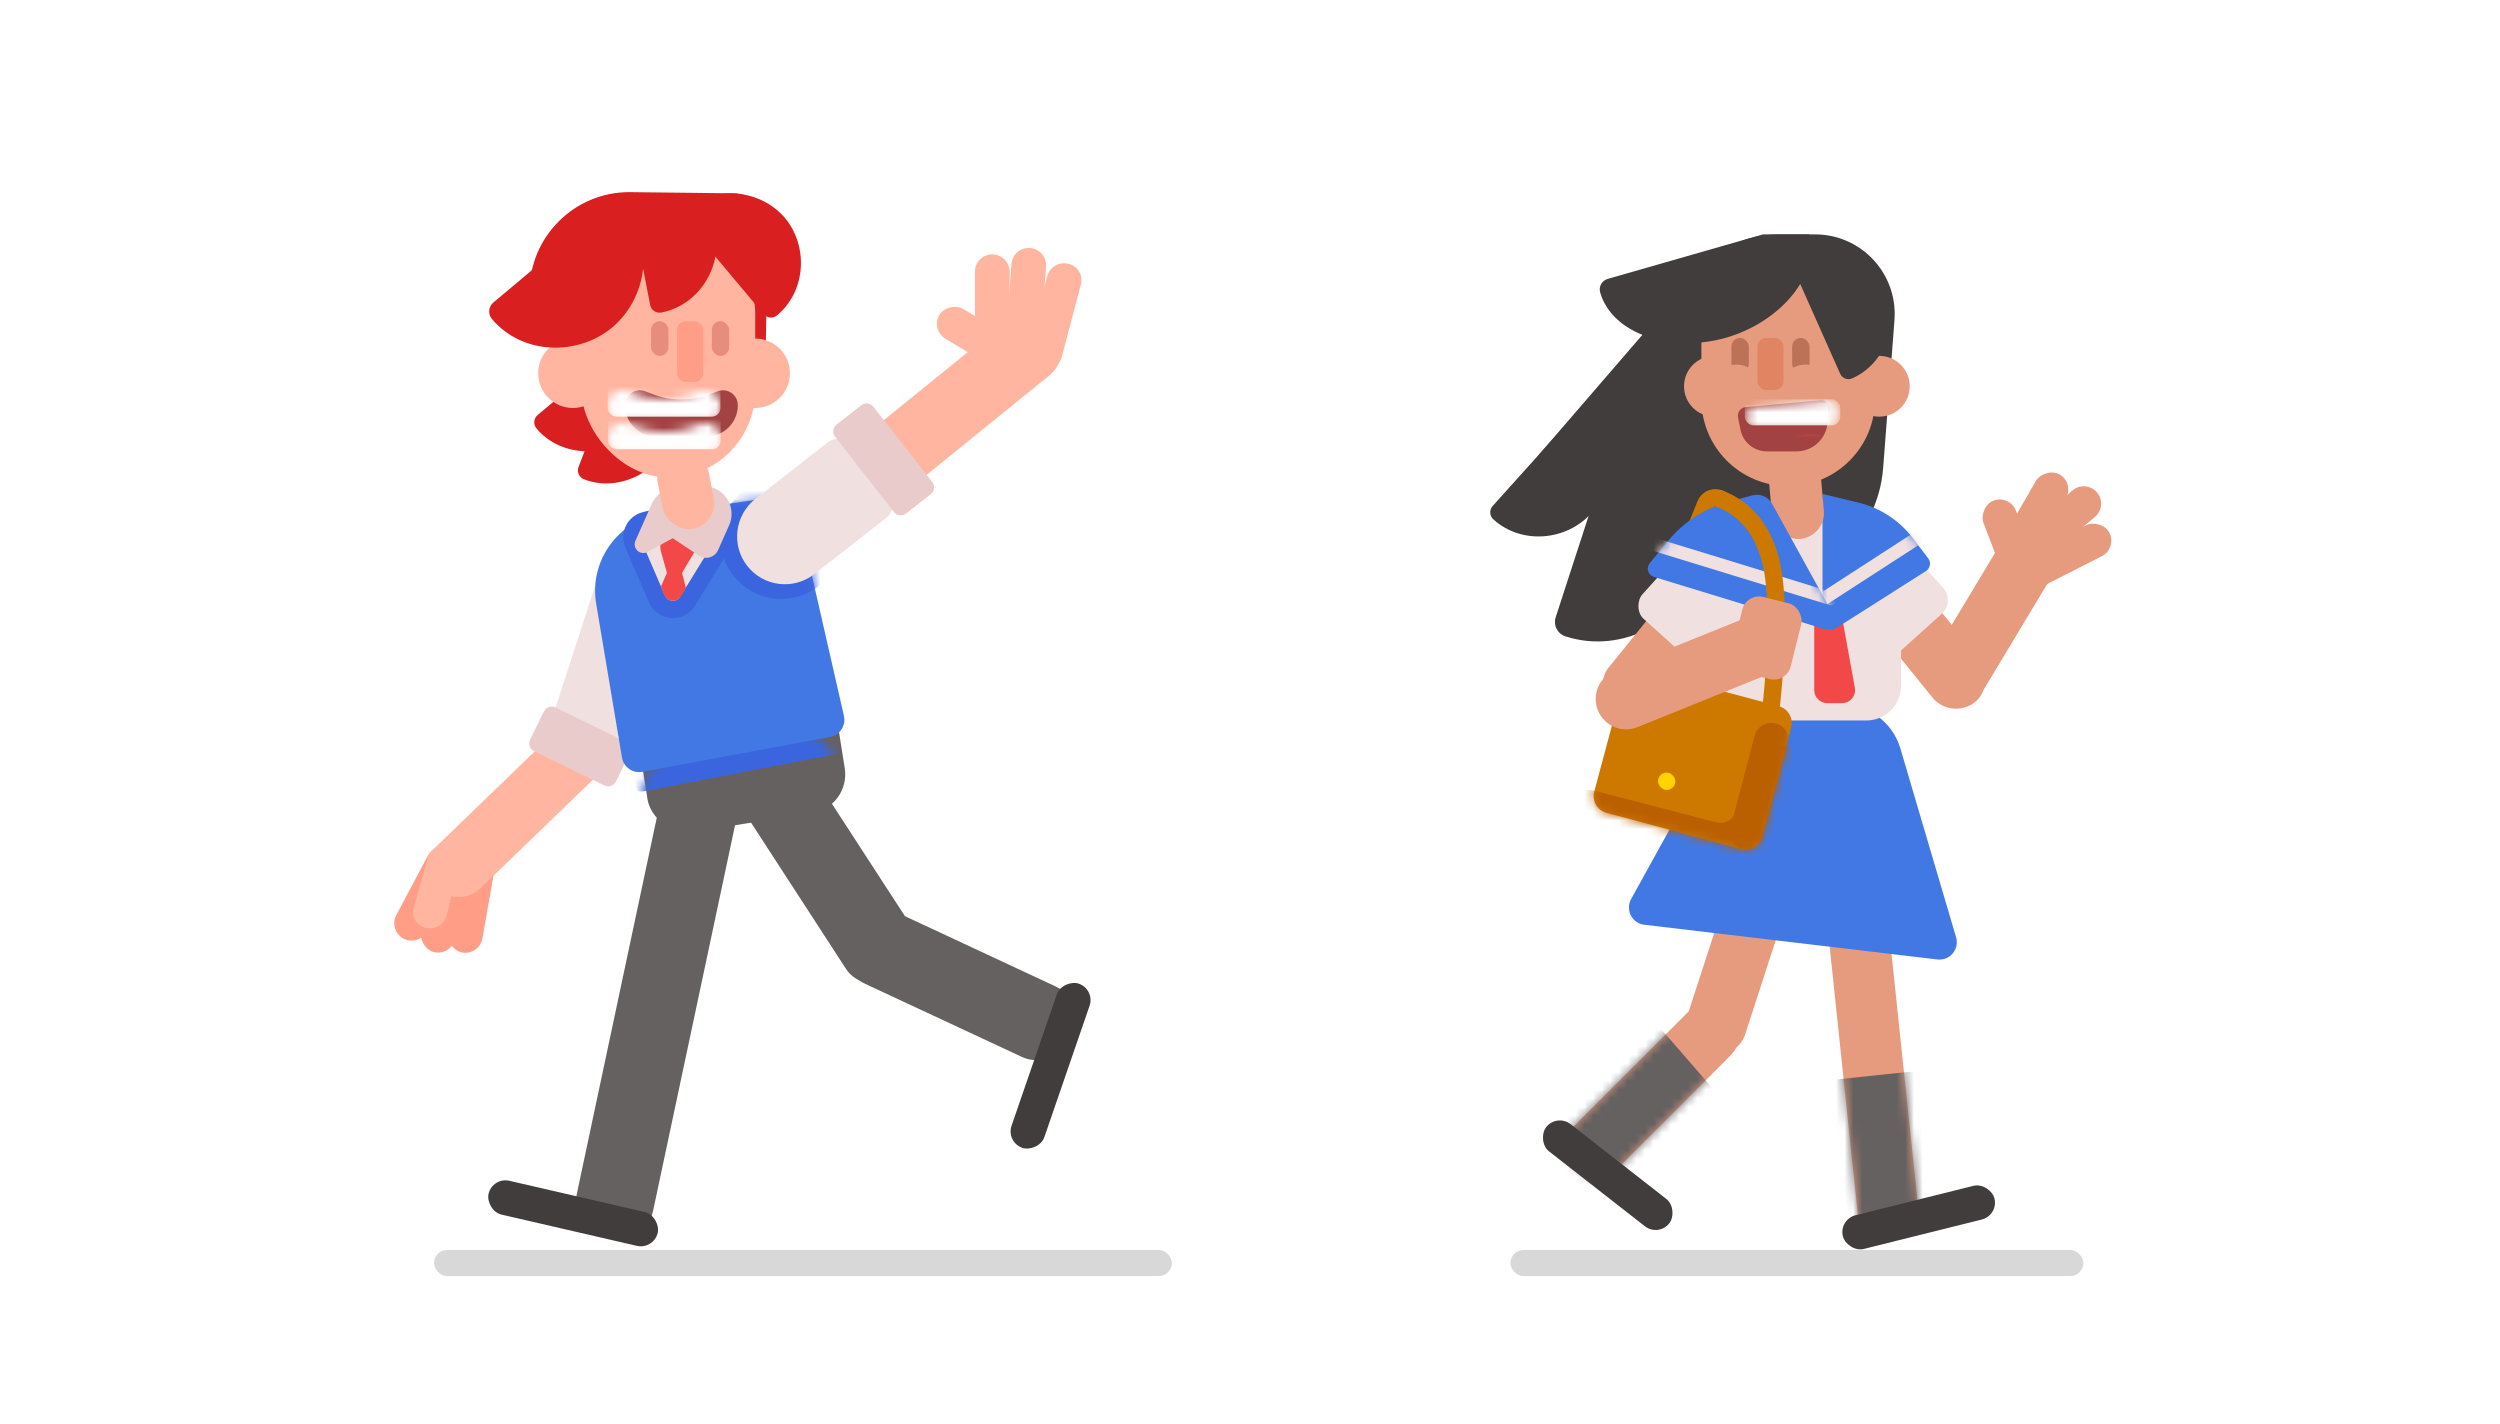 <?xml version="1.0" encoding="UTF-8"?>
<svg width="288px" height="164px" viewBox="0 0 288 164" version="1.1" xmlns="http://www.w3.org/2000/svg" xmlns:xlink="http://www.w3.org/1999/xlink">
    <!-- Generator: Sketch 51.1 (57501) - http://www.bohemiancoding.com/sketch -->
    <title>te quiero copy 16</title>
    <desc>Created with Sketch.</desc>
    <defs>
        <path d="M4.253,1.118 C6.175,0.916 7.897,2.31 8.099,4.233 L11.967,41.03 C12.111,42.403 11.115,43.633 9.742,43.778 L7.753,43.987 C6.38,44.131 5.15,43.135 5.005,41.762 L1.138,4.964 C0.936,3.042 2.33,1.32 4.253,1.118 Z" id="path-1"></path>
        <path d="M19.339,1.661 C20.706,3.028 20.706,5.244 19.339,6.611 L5.904,20.046 C4.927,21.022 3.345,21.022 2.368,20.046 L0.954,18.632 C-0.022,17.655 -0.022,16.073 0.954,15.096 L14.389,1.661 C15.756,0.294 17.972,0.294 19.339,1.661 Z" id="path-3"></path>
        <path d="M6.473,1.219 L21.927,5.36 C22.994,5.646 23.627,6.743 23.342,7.81 L19.977,20.367 C19.691,21.434 18.594,22.067 17.527,21.781 L2.073,17.64 C1.006,17.354 0.373,16.257 0.658,15.19 L4.023,2.633 C4.309,1.566 5.406,0.933 6.473,1.219 Z" id="path-5"></path>
        <path d="M11.38,6.017 L13.135,8.332 C13.468,8.772 13.382,9.399 12.942,9.733 C12.92,9.75 12.898,9.765 12.874,9.78 L2.488,16.382 C2.021,16.678 1.403,16.541 1.107,16.074 C1.005,15.914 0.951,15.728 0.951,15.538 L0.951,0.904 L5.088,1.901 C7.597,2.506 9.82,3.96 11.38,6.017 Z" id="path-7"></path>
        <path d="M10.163,1.795 L12.873,1.065 C13.762,0.826 14.699,1.224 15.144,2.03 L22.314,15.023 C22.58,15.506 22.405,16.114 21.921,16.381 C21.684,16.512 21.404,16.541 21.146,16.462 L1.534,10.462 C1.005,10.3 0.708,9.741 0.87,9.213 C0.908,9.088 0.971,8.972 1.054,8.87 L3.16,6.311 C4.968,4.114 7.415,2.535 10.163,1.795 Z" id="path-9"></path>
        <path d="M1.108,0.899 L9.71,0.117 C10.26,0.067 10.747,0.473 10.797,1.023 C10.804,1.108 10.801,1.193 10.787,1.278 L10.5,3 C10.211,4.731 8.714,6 6.959,6 L3.55,6 C2.067,6 0.791,4.954 0.5,3.5 L0.218,2.091 C0.11,1.55 0.461,1.023 1.003,0.915 C1.038,0.908 1.073,0.902 1.108,0.899 Z" id="path-11"></path>
        <rect id="path-13" x="1.988" y="1.844" width="23" height="15" rx="4.5"></rect>
        <path d="M8.255,2.159 L18.826,0.615 C21.407,0.238 23.844,1.908 24.424,4.45 L29.222,25.477 C29.468,26.554 28.794,27.626 27.717,27.872 C27.691,27.878 27.665,27.884 27.638,27.889 L5.994,31.915 C4.908,32.117 3.864,31.401 3.661,30.315 C3.659,30.303 3.657,30.292 3.655,30.28 L0.68,12.555 C-0.143,7.653 3.164,3.012 8.066,2.189 C8.129,2.178 8.192,2.169 8.255,2.159 Z" id="path-15"></path>
        <path d="M2.325,1.074 L3.25,1.429 C5.343,2.23 7.657,2.23 9.75,1.429 L10.675,1.074 C11.558,0.736 12.548,1.178 12.887,2.061 C12.962,2.256 13,2.464 13,2.673 L13,2.673 C13,4.173 12.075,5.517 10.675,6.053 L9.75,6.408 C7.657,7.209 5.343,7.209 3.25,6.408 L2.325,6.053 C0.925,5.517 1.83631683e-16,4.173 0,2.673 L0,2.673 C-1.1581798e-16,1.728 0.767,0.961 1.712,0.961 C1.922,0.961 2.129,0.999 2.325,1.074 Z" id="path-17"></path>
    </defs>
    <g id="te-quiero-copy-16" stroke="none" stroke-width="1" fill="none" fill-rule="evenodd">
        <rect fill="#FFFFFF" x="0" y="0" width="288" height="164"></rect>
        <g id="2" transform="translate(169, 26)">
            <g id="Rectangle-18" transform="translate(40, 72)">
                <mask id="mask-2" fill="white">
                    <use xlink:href="#path-1"></use>
                </mask>
                <use id="Mask" fill="#E79B7E" fill-rule="nonzero" xlink:href="#path-1"></use>
                <path d="M1.869,26.426 L10.82,25.485 C11.919,25.37 12.903,26.167 13.018,27.265 L15.004,46.161 C15.12,47.26 14.323,48.244 13.224,48.359 L4.274,49.3 C3.175,49.416 2.191,48.619 2.075,47.52 L0.089,28.624 C-0.026,27.526 0.771,26.542 1.869,26.426 Z" fill="#666161" fill-rule="nonzero" mask="url(#mask-2)"></path>
            </g>
            <g id="Rectangle-18-Copy" transform="translate(11, 89)">
                <mask id="mask-4" fill="white">
                    <use xlink:href="#path-3"></use>
                </mask>
                <use id="Mask" fill="#E79B7E" fill-rule="nonzero" xlink:href="#path-3"></use>
                <path d="M11.274,3.452 L17.178,10.244 C17.903,11.078 17.815,12.341 16.981,13.066 L2.641,25.531 C1.808,26.256 0.545,26.167 -0.18,25.334 L-6.085,18.541 C-6.809,17.708 -6.721,16.444 -5.887,15.72 L8.452,3.255 C9.286,2.53 10.549,2.618 11.274,3.452 Z" fill="#666161" fill-rule="nonzero" mask="url(#mask-4)"></path>
            </g>
            <rect id="Rectangle-9-Copy-2" fill="#E79B7E" fill-rule="nonzero" transform="translate(31.5, 83.5) rotate(18) translate(-31.5, -83.5) " x="28" y="71" width="7" height="25" rx="3.5"></rect>
            <rect id="Rectangle-3" fill="#423D3D" fill-rule="nonzero" transform="translate(52.03, 114.242) rotate(-14) translate(-52.03, -114.242) " x="43.03" y="112.242" width="18" height="4" rx="2"></rect>
            <rect id="Rectangle-3-Copy" fill="#423D3D" fill-rule="nonzero" transform="translate(16.212, 109.384) rotate(38) translate(-16.212, -109.384) " x="7.212" y="107.384" width="18" height="4" rx="2"></rect>
            <path d="M32.158,55.572 L42.958,55.191 C46.15,55.079 49.014,57.142 49.918,60.206 L56.342,81.979 C56.655,83.038 56.049,84.15 54.99,84.463 C54.73,84.539 54.458,84.563 54.189,84.531 L20.419,80.531 C19.322,80.401 18.538,79.406 18.668,78.309 C18.698,78.053 18.778,77.805 18.903,77.578 L30.477,56.604 C30.817,55.989 31.455,55.597 32.158,55.572 Z" id="Rectangle-6" fill="#4178E4" fill-rule="nonzero"></path>
            <g id="Group-2" transform="translate(59, 41) scale(-1, 1) translate(-59, -41) translate(40, 24)" fill-rule="nonzero">
                <rect id="Rectangle-173" fill="#E79B7E" transform="translate(27.333, 21.149) rotate(39) translate(-27.333, -21.149) " x="23.833" y="8.649" width="7" height="25" rx="3.5"></rect>
                <rect id="Rectangle-19" fill="#F0E0E0" transform="translate(28.5, 20) rotate(42) translate(-28.5, -20) " x="23" y="16" width="11" height="8" rx="2"></rect>
                <rect id="Rectangle-173-Copy" fill="#E79B7E" transform="translate(17.302, 20.698) rotate(-31) translate(-17.302, -20.698) " x="13.802" y="9.198" width="7" height="23" rx="3.5"></rect>
                <g id="Group" transform="translate(11.653, 11.328) rotate(-50) translate(-11.653, -11.328) translate(4.153, 3.328)" fill="#E79B7E">
                    <rect id="Rectangle-7" transform="translate(9.658, 6.94) rotate(20) translate(-9.658, -6.94) " x="7.658" y="1.94" width="4" height="10" rx="2"></rect>
                    <rect id="Rectangle-7-Copy-3" transform="translate(9.707, 11.48) rotate(71) translate(-9.707, -11.48) " x="7.707" y="6.98" width="4" height="9" rx="2"></rect>
                    <path d="M7.011,0.271 L7.011,0.271 C8.115,0.271 9.011,1.167 9.011,2.271 L9.011,7.271 C9.011,8.376 8.115,9.271 7.011,9.271 L7.011,9.271 C5.906,9.271 5.011,8.376 5.011,7.271 L5.011,2.271 C5.011,1.167 5.906,0.271 7.011,0.271 Z" id="Rectangle-7-Copy"></path>
                    <rect id="Rectangle-7-Copy-2" transform="translate(4, 8.5) rotate(-13) translate(-4, -8.5) " x="2" y="2" width="4" height="13" rx="2"></rect>
                </g>
            </g>
            <path d="M35.913,1 L40.095,1 C45.162,1 49.27,5.108 49.27,10.176 C49.27,10.409 49.262,10.643 49.244,10.876 L47.941,27.892 C47.312,36.099 40.149,42.243 31.942,41.614 C29.882,41.457 27.877,40.872 26.054,39.898 L9.218,30.898 C7.757,30.117 7.206,28.3 7.987,26.838 C8.091,26.643 8.217,26.46 8.361,26.293 L26.45,5.333 C28.825,2.582 32.279,1 35.913,1 Z" id="Rectangle-22" fill="#423D3D" fill-rule="nonzero"></path>
            <path d="M7.586,37.09 L4.961,23.586 C4.841,22.967 5.246,22.367 5.865,22.246 C5.865,22.246 5.865,22.246 5.865,22.246 C10.223,21.399 14.321,24.567 15.104,28.598 C15.89,32.641 13.255,37.109 8.877,37.96 C8.877,37.96 8.877,37.96 8.877,37.96 L8.877,37.96 C8.28,38.076 7.702,37.687 7.586,37.09 Z" id="Combined-Shape-Copy" fill="#423D3D" fill-rule="nonzero" transform="translate(10.091, 30.045) rotate(53) translate(-10.091, -30.045) "></path>
            <path d="M15.008,48.425 L10.941,27.5 C10.751,26.524 11.388,25.579 12.364,25.39 C12.364,25.39 12.364,25.39 12.364,25.39 C19.229,24.055 25.666,28.962 26.883,35.221 C28.103,41.501 23.936,48.455 17.04,49.796 C17.04,49.796 17.04,49.796 17.04,49.796 L17.04,49.796 C16.101,49.978 15.191,49.364 15.008,48.425 Z" id="Combined-Shape-Copy-2" fill="#423D3D" fill-rule="nonzero" transform="translate(19, 37.5) rotate(29) translate(-19, -37.5) "></path>
            <path d="M38,32 L38,32 C44.627,32 50,37.373 50,44 L50,53 C50,55.209 48.209,57 46,57 L30,57 C27.791,57 26,55.209 26,53 L26,44 C26,37.373 31.373,32 38,32 Z" id="Rectangle-5" fill="#F0E0E0" fill-rule="nonzero"></path>
            <g id="Path-54" transform="translate(14, 50)">
                <mask id="mask-6" fill="white">
                    <use xlink:href="#path-5"></use>
                </mask>
                <use id="Mask" fill="#CD7900" fill-rule="nonzero" xlink:href="#path-5"></use>
                <path d="M-0.115,17.979 L13.912,21.622 C16.584,22.316 19.314,20.712 20.008,18.039 C20.015,18.013 20.021,17.987 20.028,17.96 L21.303,12.7 L27.285,14.467 L23.413,28.2 L-1.991,21.943 L-0.115,17.979 Z" stroke="#BA6000" stroke-width="6" stroke-linecap="round" stroke-linejoin="round" fill-rule="nonzero" mask="url(#mask-6)"></path>
                <path d="M21.57,7.34 L21.58,7.343 C22.643,7.628 23.276,8.718 22.997,9.783 L20.209,20.401 C19.93,21.464 18.842,22.1 17.779,21.821 L17.769,21.818 L17.759,21.815 C16.696,21.531 16.063,20.44 16.342,19.376 L19.131,8.757 C19.41,7.694 20.498,7.059 21.561,7.338 L21.57,7.34 Z" id="Rectangle-174-Copy" fill="#BA6000" fill-rule="nonzero" mask="url(#mask-6)"></path>
            </g>
            <rect id="Rectangle-173-Copy-2" fill="#E79B7E" fill-rule="nonzero" transform="translate(24.667, 46.149) rotate(39) translate(-24.667, -46.149) " x="21.167" y="33.649" width="7" height="25" rx="3.5"></rect>
            <rect id="Rectangle-9" fill="#F0E0E0" fill-rule="nonzero" transform="translate(27.073, 43.061) rotate(42) translate(-27.073, -43.061) " x="21.573" y="36.903" width="11" height="12.317" rx="2"></rect>
            <path d="M29.304,31.568 L29.304,31.568 C28.761,31.182 28.008,31.309 27.622,31.852 C27.567,31.928 27.522,32.011 27.487,32.098 L25.707,36.49" id="Path-4" stroke="#CD7900" stroke-width="2" fill-rule="nonzero"></path>
            <path d="M41.5,44 L41.748,44 C42.473,44 43.094,44.518 43.224,45.232 L44.678,53.232 C44.827,54.047 44.286,54.828 43.471,54.976 C43.382,54.992 43.293,55 43.203,55 L41.5,55 C40.672,55 40,54.328 40,53.5 L40,45.5 C40,44.672 40.672,44 41.5,44 Z" id="Rectangle-24" fill="#F34848" fill-rule="nonzero"></path>
            <path d="M24.001,41.12 L26.001,41.12 C27.382,41.12 28.501,42.239 28.501,43.62 L28.501,59.025 C28.501,60.958 26.934,62.525 25.001,62.525 L25.001,62.525 C23.068,62.525 21.501,60.958 21.501,59.025 L21.501,43.62 C21.501,42.239 22.62,41.12 24.001,41.12 Z" id="Rectangle-173-Copy-3" fill="#E79B7E" fill-rule="nonzero" transform="translate(25.001, 51.822) rotate(68) translate(-25.001, -51.822) "></path>
            <g id="Path-3" transform="translate(40, 30)">
                <mask id="mask-8" fill="white">
                    <use xlink:href="#path-7"></use>
                </mask>
                <use id="Mask" fill="#4178E4" fill-rule="nonzero" xlink:href="#path-7"></use>
                <path d="M0.038,13.653 L13.561,4.899" stroke="#F0E0E0" stroke-width="1.5" stroke-linecap="round" fill-rule="nonzero" mask="url(#mask-8)"></path>
            </g>
            <rect id="Rectangle-2" fill="#E79B7E" fill-rule="nonzero" transform="translate(37.945, 31.106) rotate(-5) translate(-37.945, -31.106) " x="34.945" y="26.106" width="6" height="10" rx="3"></rect>
            <g id="Path-53" transform="translate(20, 30)">
                <mask id="mask-10" fill="white">
                    <use xlink:href="#path-9"></use>
                </mask>
                <use id="Mask" fill="#4178E4" fill-rule="nonzero" xlink:href="#path-9"></use>
                <path d="M21.96,12.976 L0.833,6.491" stroke="#F0E0E0" stroke-width="1.5" stroke-linecap="round" fill-rule="nonzero" mask="url(#mask-10)"></path>
            </g>
            <path d="M34.881,57 C35.874,47.961 35.874,41.704 34.881,38.229 C33.889,34.754 31.901,32.473 28.919,31.386" id="Path-2" stroke="#CD7900" stroke-width="2" fill-rule="nonzero"></path>
            <rect id="Rectangle-8" fill="#E79B7E" fill-rule="nonzero" transform="translate(34.5, 47.5) rotate(14) translate(-34.5, -47.5) " x="31" y="43" width="7" height="9" rx="2"></rect>
            <circle id="Oval-24-Copy" fill="#E79B7E" fill-rule="nonzero" cx="28.5" cy="18.5" r="3.5"></circle>
            <circle id="Oval-24" fill="#E79B7E" fill-rule="nonzero" cx="47.5" cy="18.5" r="3.5"></circle>
            <path d="M37,3.806 L37.803,3.871 C42.998,4.289 47,8.627 47,13.838 L47,20 C47,25.523 42.523,30 37,30 L37,30 C31.477,30 27,25.523 27,20 L27,13.032 C27,7.92 31.144,3.776 36.257,3.776 C36.505,3.776 36.753,3.786 37,3.806 Z" id="Rectangle-171" fill="#E79B7E" fill-rule="nonzero"></path>
            <path d="M34.095,1 L39.426,1 C40.675,5.829 35.942,11.156 29.842,12.905 C23.656,14.679 16.741,12.578 15.338,7.685 C15.147,7.018 15.532,6.323 16.199,6.132 L34.095,1 Z" id="Combined-Shape" fill="#423D3D" fill-rule="nonzero"></path>
            <path d="M37.827,5.133 L50.691,5.133 C51.292,5.133 51.779,5.62 51.779,6.221 C51.779,6.221 51.779,6.221 51.779,6.221 C51.779,10.45 48.131,13.705 44.281,13.705 C40.42,13.705 36.779,10.429 36.779,6.181 C36.779,6.181 36.779,6.181 36.779,6.181 L36.779,6.181 C36.779,5.602 37.248,5.133 37.827,5.133 Z" id="Mask-Copy-11" fill="#423D3D" fill-rule="nonzero" transform="translate(44.279, 9.419) rotate(-114) translate(-44.279, -9.419) "></path>
            <rect id="Rectangle-12" fill="#BB7257" fill-rule="nonzero" x="37.458" y="12.928" width="2" height="4" rx="1"></rect>
            <rect id="Rectangle-12-Copy" fill="#BB7257" fill-rule="nonzero" x="30.458" y="12.928" width="2" height="4" rx="1"></rect>
            <circle id="Oval-3" fill="#E79B7E" fill-rule="nonzero" cx="39" cy="19" r="3"></circle>
            <circle id="Oval-3-Copy" fill="#E79B7E" fill-rule="nonzero" cx="31" cy="19" r="3"></circle>
            <rect id="Rectangle-177" fill="#E08462" fill-rule="nonzero" x="33.458" y="12.928" width="3" height="6" rx="1"></rect>
            <g id="Rectangle-16" transform="translate(31, 20)">
                <mask id="mask-12" fill="white">
                    <use xlink:href="#path-11"></use>
                </mask>
                <use id="Mask" fill="#A34242" fill-rule="nonzero" xlink:href="#path-11"></use>
                <rect fill="#FFFFFF" fill-rule="nonzero" mask="url(#mask-12)" x="1" y="0" width="11" height="3" rx="1"></rect>
                <circle id="Oval-2" fill="#F34848" fill-rule="nonzero" mask="url(#mask-12)" cx="8.5" cy="8.5" r="4.5"></circle>
            </g>
        </g>
        <rect id="Rectangle-25" fill="#FFD300" fill-rule="nonzero" x="191" y="89" width="2" height="2" rx="1"></rect>
        <g id="1" transform="translate(44, 19)">
            <path d="M22.1,25 L36.857,25 C37.488,25 38,25.512 38,26.143 C38,26.143 38,26.143 38,26.143 C38,30.583 33.865,34 29.502,34 C25.126,34 21,30.56 21,26.101 C21,26.101 21,26.101 21,26.101 L21,26.101 C21,25.493 21.493,25 22.1,25 Z" id="Mask-Copy" fill="#D91F1F" fill-rule="nonzero" transform="translate(29.5, 29.5) rotate(-69) translate(-29.5, -29.5) "></path>
            <path d="M19.1,23 L33.857,23 C34.488,23 35,23.512 35,24.143 C35,24.143 35,24.143 35,24.143 C35,28.583 30.865,32 26.502,32 C22.126,32 18,28.56 18,24.101 C18,24.101 18,24.101 18,24.101 L18,24.101 C18,23.493 18.493,23 19.1,23 Z" id="Mask-Copy-2" fill="#D91F1F" fill-rule="nonzero" transform="translate(26.5, 27.5) rotate(-40) translate(-26.5, -27.5) "></path>
            <path d="M28.632,3.134 L40.49,3.27 C42.699,3.295 44.469,5.107 44.444,7.316 C44.444,7.322 44.444,7.329 44.444,7.336 L44.159,24.434 L40.978,29.376 C39.122,32.258 35.928,34 32.5,34 L32.5,34 C29.462,34 27,31.538 27,28.5 L27,16.622 L17,15.239 L17,14.633 C17,8.282 22.149,3.133 28.5,3.133 C28.544,3.133 28.588,3.133 28.632,3.134 Z" id="Rectangle-20" fill="#D91F1F" fill-rule="nonzero"></path>
            <circle id="Oval-Copy" fill="#FFB59F" fill-rule="nonzero" cx="43" cy="24" r="4"></circle>
            <circle id="Oval" fill="#FFB59F" fill-rule="nonzero" cx="22" cy="24" r="4"></circle>
            <rect id="Rectangle-171-Copy" fill="#FFB59F" fill-rule="nonzero" x="23" y="7" width="20" height="29" rx="10"></rect>
            <path d="M14.345,9 L31.604,9 C32.375,9 33,9.625 33,10.396 C33,10.396 33,10.396 33,10.396 C33,15.823 28.135,20 23.003,20 C17.854,20 13,15.796 13,10.345 C13,10.345 13,10.345 13,10.345 L13,10.345 C13,9.602 13.602,9 14.345,9 Z" id="Mask-Copy-3" fill="#D91F1F" fill-rule="nonzero" transform="translate(23, 14.5) rotate(-40) translate(-23, -14.5) "></path>
            <path d="M28.735,5 L37.367,5 C37.871,5.806 38.234,6.699 38.417,7.639 C39.203,11.682 36.567,16.151 32.189,17.002 C31.593,17.118 31.015,16.728 30.899,16.131 L28.735,5 Z" id="Combined-Shape" fill="#D91F1F" fill-rule="nonzero"></path>
            <path d="M40.244,16.86 L37.619,3.356 C37.498,2.737 37.903,2.137 38.522,2.016 C38.522,2.016 38.522,2.016 38.522,2.016 C42.881,1.169 46.978,4.337 47.762,8.368 C48.547,12.411 45.912,16.879 41.534,17.73 C41.534,17.73 41.534,17.73 41.534,17.73 L41.534,17.73 C40.937,17.846 40.36,17.457 40.244,16.86 Z" id="Combined-Shape-Copy" fill="#D91F1F" fill-rule="nonzero" transform="translate(42.749, 9.815) rotate(-29) translate(-42.749, -9.815) "></path>
            <rect id="Rectangle-12" fill="#E78D7D" fill-rule="nonzero" x="38" y="18" width="2" height="4" rx="1"></rect>
            <rect id="Rectangle-12-Copy" fill="#E78D7D" fill-rule="nonzero" x="31" y="18" width="2" height="4" rx="1"></rect>
            <rect id="Rectangle-177" fill="#FF9D87" fill-rule="nonzero" x="34" y="18" width="3" height="7" rx="1"></rect>
            <path d="M18.589,66.854 L25.04,46.999 C25.638,45.16 27.612,44.154 29.451,44.751 C31.289,45.349 37,49.16 36.402,50.999 L25.246,69.017 C24.649,70.855 22.675,71.862 20.836,71.264 C18.998,70.667 17.992,68.692 18.589,66.854 Z" id="Rectangle-10" fill="#F0E0E0" fill-rule="nonzero"></path>
            <path d="M5.008,78.075 L5.243,78.047 C6.225,77.931 7.115,78.634 7.231,79.616 C7.239,79.686 7.243,79.756 7.243,79.826 L7.243,87.811 C7.243,88.916 6.348,89.811 5.243,89.811 L5.243,89.811 C4.139,89.811 3.243,88.916 3.243,87.811 L3.242,80.061 C3.242,79.047 4.001,78.193 5.008,78.075 Z" id="Rectangle-14-Copy" fill="#FF9D87" fill-rule="nonzero" transform="translate(5.243, 83.923) rotate(28) translate(-5.243, -83.923) "></path>
            <rect id="Rectangle-14-Copy-2" fill="#FF9D87" fill-rule="nonzero" transform="translate(7.296, 84.824) rotate(12) translate(-7.296, -84.824) " x="5.296" y="78.824" width="4" height="12" rx="2"></rect>
            <rect id="Rectangle-14-Copy-3" fill="#FF9D87" fill-rule="nonzero" transform="translate(10.296, 84.824) rotate(10) translate(-10.296, -84.824) " x="8.296" y="78.824" width="4" height="12" rx="2"></rect>
            <path d="M5.726,70.75 L25.203,70.75 C27.136,70.75 28.703,72.317 28.703,74.25 L28.703,74.25 C28.703,76.183 27.136,77.75 25.203,77.75 L6.226,77.75 C4.293,77.75 2.726,76.183 2.726,74.25 L2.726,73.75 C2.726,72.093 4.069,70.75 5.726,70.75 Z" id="Rectangle-10-Copy" fill="#FFB59F" fill-rule="nonzero" transform="translate(15.714, 74.25) rotate(-44) translate(-15.714, -74.25) "></path>
            <path d="M6.526,78.475 L6.588,78.485 C7.58,78.644 8.3,79.513 8.271,80.516 L8.113,86.099 C8.082,87.181 7.196,88.042 6.113,88.042 L6.057,88.042 C5.026,88.042 4.189,87.206 4.189,86.174 C4.189,86.132 4.191,86.089 4.194,86.047 L4.607,80.001 C4.669,79.086 5.461,78.395 6.376,78.458 C6.426,78.461 6.476,78.467 6.526,78.475 Z" id="Rectangle-14" fill="#FFB59F" fill-rule="nonzero" transform="translate(6.231, 83.248) rotate(12) translate(-6.231, -83.248) "></path>
            <path d="M21.004,61.494 L24.611,61.494 C25.163,61.494 25.611,61.942 25.611,62.494 L25.611,71.494 C25.611,72.047 25.163,72.494 24.611,72.494 L21.004,72.494 C20.452,72.494 20.004,72.047 20.004,71.494 L20.004,62.494 C20.004,61.942 20.452,61.494 21.004,61.494 Z" id="Rectangle-15-Copy-2" fill="#E9CBCB" fill-rule="nonzero" transform="translate(22.808, 66.994) rotate(-64) translate(-22.808, -66.994) "></path>
            <rect id="Rectangle-4" fill="#666161" fill-rule="nonzero" transform="translate(31.605, 97.107) rotate(12) translate(-31.605, -97.107) " x="27.105" y="70.145" width="9" height="53.925" rx="4"></rect>
            <rect id="Rectangle-4-Copy" fill="#666161" fill-rule="nonzero" transform="translate(51.569, 81.44) rotate(-33) translate(-51.569, -81.44) " x="47.069" y="66.94" width="9" height="29" rx="4"></rect>
            <rect id="Rectangle-4-Copy-2" fill="#666161" fill-rule="nonzero" transform="translate(66.647, 94.492) rotate(115) translate(-66.647, -94.492) " x="62.147" y="80.001" width="9" height="28.983" rx="4.5"></rect>
            <rect id="Rectangle-176" fill="#423D3D" fill-rule="nonzero" transform="translate(22.026, 120.775) rotate(13) translate(-22.026, -120.775) " x="12.026" y="118.775" width="20" height="4" rx="2"></rect>
            <rect id="Rectangle-176-Copy" fill="#423D3D" fill-rule="nonzero" transform="translate(77.026, 103.775) rotate(-71) translate(-77.026, -103.775) " x="67.026" y="101.775" width="20" height="4" rx="2"></rect>
            <g id="Rectangle-28" transform="translate(28, 59)">
                <mask id="mask-14" fill="white">
                    <use xlink:href="#path-13"></use>
                </mask>
                <use id="Mask" fill="#666161" fill-rule="nonzero" transform="translate(13.488, 9.344) rotate(-9) translate(-13.488, -9.344) " xlink:href="#path-13"></use>
                <rect fill="#3B65DF" fill-rule="nonzero" mask="url(#mask-14)" transform="translate(13.095, 8.491) rotate(-11) translate(-13.095, -8.491) " x="-0.905" y="5.991" width="28" height="5" rx="2.5"></rect>
            </g>
            <g id="Rectangle-27" transform="translate(24, 38)">
                <mask id="mask-16" fill="white">
                    <use xlink:href="#path-15"></use>
                </mask>
                <use id="Mask" fill="#4178E4" fill-rule="nonzero" xlink:href="#path-15"></use>
                <circle id="Oval-4" fill="#3B65DF" fill-rule="nonzero" mask="url(#mask-16)" cx="22" cy="5" r="7"></circle>
                <path d="M12.868,0.593 L16.226,9.629 C16.611,10.664 16.083,11.815 15.048,12.2 C14.663,12.343 14.243,12.364 13.845,12.26 L7.2,10.521 C6.131,10.241 5.492,9.148 5.772,8.08 C5.8,7.972 5.837,7.866 5.883,7.764 L9.17,0.468 C9.624,-0.539 10.808,-0.988 11.815,-0.534 C12.303,-0.314 12.682,0.092 12.868,0.593 Z" stroke="#3B65DF" stroke-width="2" fill="#F0E0E0" fill-rule="nonzero" mask="url(#mask-16)" transform="translate(11.029, 5.807) rotate(52) translate(-11.029, -5.807) "></path>
            </g>
            <path d="M77.45,18.646 C78.841,20.363 78.576,22.881 76.859,24.272 L49.018,46.816 C47.302,48.207 44.783,47.942 43.393,46.225 C42.002,44.508 42.267,41.99 43.984,40.599 L71.824,18.054 C73.541,16.664 76.06,16.929 77.45,18.646 Z" id="Rectangle-11" fill="#FFB59F" fill-rule="nonzero"></path>
            <path d="M45.669,35.141 L56.198,35.141 C57.303,35.141 58.198,36.036 58.198,37.141 L58.198,44.141 C58.198,45.245 57.303,46.141 56.198,46.141 L45.669,46.141 C42.632,46.141 40.169,43.678 40.169,40.641 L40.169,40.641 C40.169,37.603 42.632,35.141 45.669,35.141 Z" id="Rectangle-15" fill="#F0E0E0" fill-rule="nonzero" transform="translate(49.184, 40.641) rotate(-38) translate(-49.184, -40.641) "></path>
            <path d="M55.993,27.421 L59.6,27.421 C60.152,27.421 60.6,27.869 60.6,28.421 L60.6,39.421 C60.6,39.973 60.152,40.421 59.6,40.421 L55.993,40.421 C55.44,40.421 54.993,39.973 54.993,39.421 L54.993,28.421 C54.993,27.869 55.44,27.421 55.993,27.421 Z" id="Rectangle-15-Copy-3" fill="#E9CBCB" fill-rule="nonzero" transform="translate(57.796, 33.921) rotate(-38) translate(-57.796, -33.921) "></path>
            <g id="Group-3" transform="translate(71.905, 16.148) rotate(12) translate(-71.905, -16.148) translate(63.405, 8.148)" fill="#FFB59F" fill-rule="nonzero">
                <rect id="Rectangle-13" transform="translate(5, 12) rotate(-71) translate(-5, -12) " x="3" y="8" width="4" height="8" rx="2"></rect>
                <path d="M6.867,2.496 L6.867,2.496 C7.971,2.496 8.867,3.391 8.867,4.496 L8.867,11.496 C8.867,12.6 7.971,13.496 6.867,13.496 L6.867,13.496 C5.762,13.496 4.867,12.6 4.867,11.496 L4.867,4.496 C4.867,3.391 5.762,2.496 6.867,2.496 Z" id="Rectangle-13-Copy" transform="translate(6.867, 7.996) rotate(-12) translate(-6.867, -7.996) "></path>
                <path d="M10.579,0.944 L10.579,0.944 C11.684,0.944 12.579,1.839 12.579,2.944 L12.579,9.944 C12.579,11.048 11.684,11.944 10.579,11.944 L10.579,11.944 C9.474,11.944 8.579,11.048 8.579,9.944 L8.579,2.944 C8.579,1.839 9.474,0.944 10.579,0.944 Z" id="Rectangle-13-Copy-2" transform="translate(10.579, 6.444) rotate(-8) translate(-10.579, -6.444) "></path>
                <path d="M14.362,1.853 L14.425,1.853 C15.495,1.853 16.362,2.721 16.362,3.791 C16.362,3.811 16.362,3.832 16.361,3.852 L16.087,12.425 C16.053,13.505 15.168,14.361 14.088,14.361 L14.025,14.361 C12.956,14.361 12.088,13.494 12.088,12.424 C12.088,12.404 12.089,12.383 12.089,12.363 L12.363,3.79 C12.398,2.71 13.283,1.853 14.362,1.853 Z" id="Rectangle-13-Copy-3" transform="translate(14.225, 8.107) rotate(1) translate(-14.225, -8.107) "></path>
            </g>
            <path d="M34.069,42 L34.485,42 C35.445,42 36.223,42.778 36.223,43.738 C36.223,44.05 36.139,44.356 35.979,44.624 L34.57,47 L35.015,48.691 L34.654,49.353 C34.352,49.954 33.947,50.238 33.439,50.207 C32.93,50.176 32.561,49.802 32.331,49.084 L32.144,48.549 L32.83,47 L32.143,44.538 C31.845,43.474 32.467,42.371 33.531,42.074 C33.706,42.025 33.887,42 34.069,42 Z" id="Rectangle-26" fill="#F34848" fill-rule="nonzero"></path>
            <path d="M34.275,37 L37.076,37 C38.843,37 40.276,38.433 40.276,40.2 C40.276,40.648 40.182,41.091 40,41.5 L38.723,44.374 C38.386,45.131 37.5,45.472 36.743,45.136 C36.665,45.101 36.59,45.06 36.52,45.013 L33.5,43 L30.592,44.586 C30.107,44.851 29.499,44.672 29.235,44.187 C29.086,43.914 29.073,43.587 29.199,43.302 L31.076,39.079 C31.638,37.815 32.891,37 34.275,37 Z" id="Rectangle-205" fill="#E9CBCB" fill-rule="nonzero"></path>
            <rect id="Rectangle" fill="#FFB59F" fill-rule="nonzero" transform="translate(35, 37.5) rotate(-11) translate(-35, -37.5) " x="32" y="33" width="6" height="9" rx="3"></rect>
            <g id="Rectangle-17-+-Rectangle-17-Copy-Mask" transform="translate(28, 25)">
                <mask id="mask-18" fill="white">
                    <use xlink:href="#path-17"></use>
                </mask>
                <use id="Mask" fill="#A34242" fill-rule="nonzero" xlink:href="#path-17"></use>
                <rect id="Rectangle-17" fill="#FFFFFF" fill-rule="nonzero" mask="url(#mask-18)" x="-2" y="0" width="13" height="4" rx="1"></rect>
                <rect id="Rectangle-17-Copy" fill="#FFFFFF" fill-rule="nonzero" mask="url(#mask-18)" x="-1.967" y="3.758" width="13" height="4" rx="1"></rect>
            </g>
        </g>
        <rect id="Rectangle-206" fill="#D8D8D8" fill-rule="nonzero" x="50" y="144" width="85" height="3" rx="1.5"></rect>
        <rect id="Rectangle-206-Copy" fill="#D8D8D8" fill-rule="nonzero" x="174" y="144" width="66" height="3" rx="1.5"></rect>
    </g>
</svg>